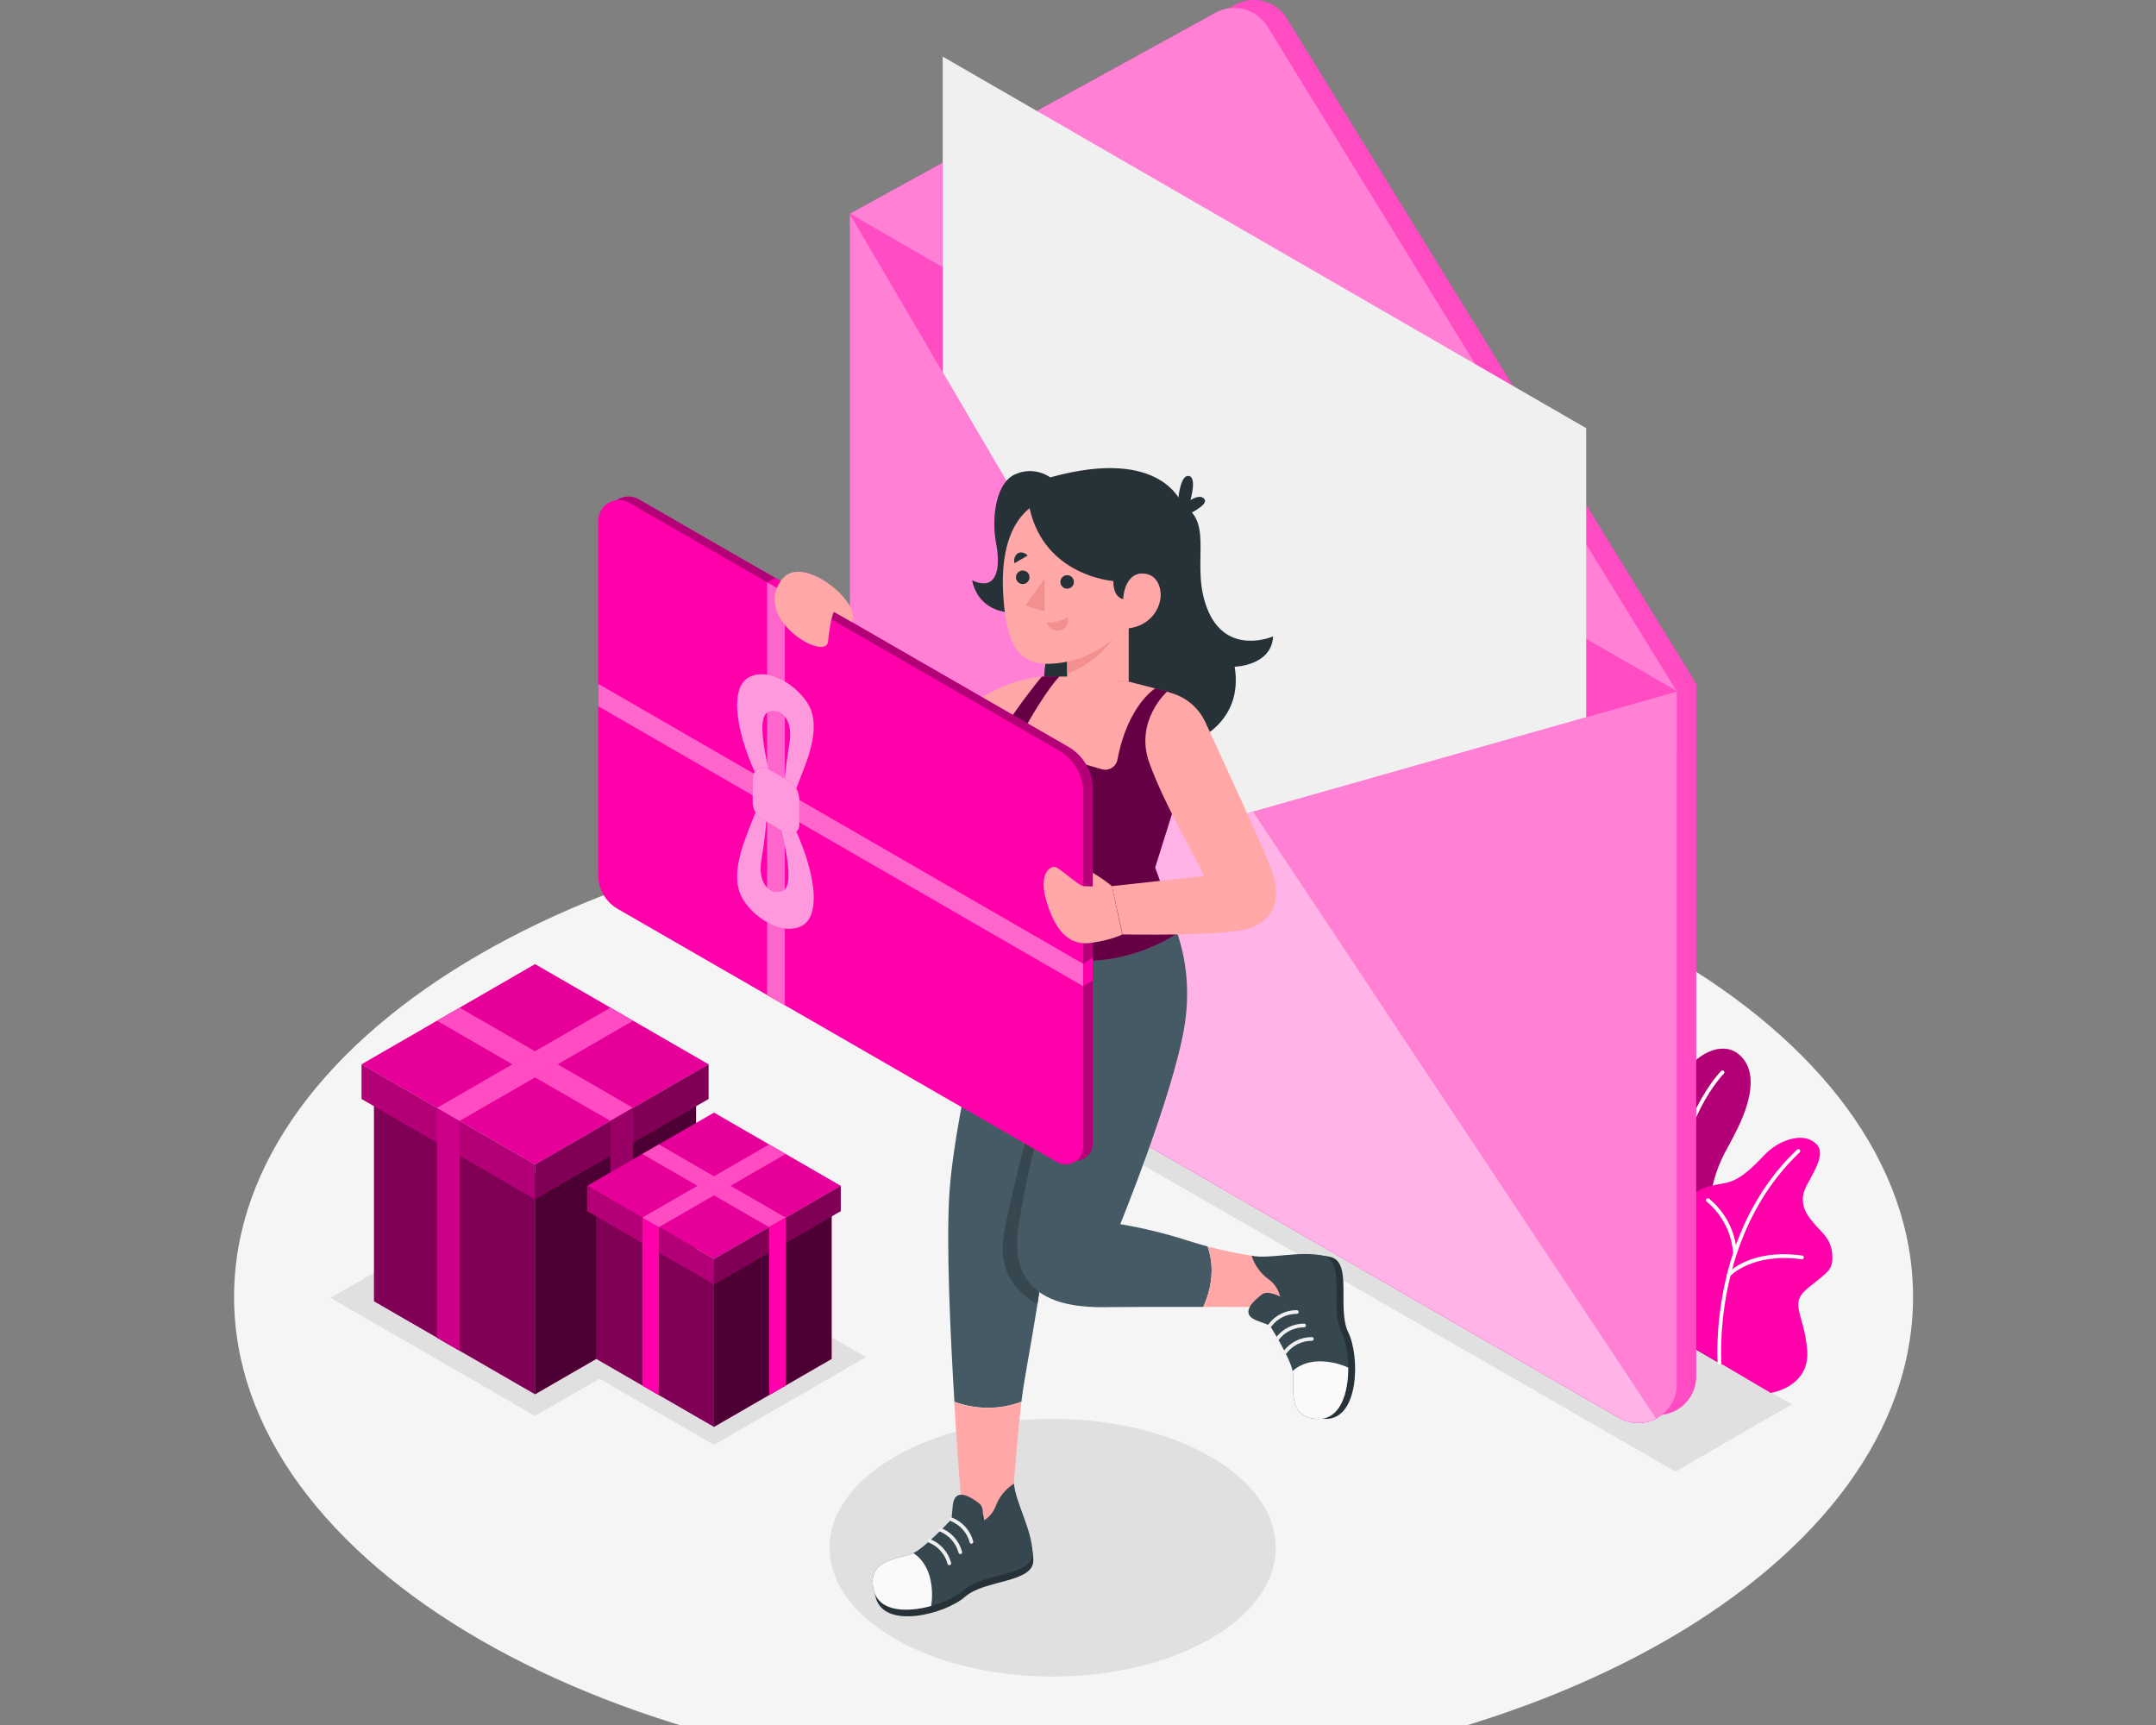 <svg width="350" height="280" viewBox="0 0 350 280" fill="none" xmlns="http://www.w3.org/2000/svg">
<rect x="0" y="0" width="350" height="280" fill="#808080" stroke="none"/>
<g clip-path="url(#clip0_286_1650)">
<path d="M174.28 289.201C249.545 289.201 310.56 253.973 310.56 210.517C310.56 167.061 249.545 131.833 174.28 131.833C99.015 131.833 38 167.061 38 210.517C38 253.973 99.015 289.201 174.28 289.201Z" fill="#F5F5F5"/>
<path d="M86.86 229.834L53.654 210.667L86.86 191.493L120.066 210.667L86.86 229.834Z" fill="#E0E0E0"/>
<path d="M115.91 234.52L91.246 220.288L115.91 206.05L140.568 220.288L115.91 234.52Z" fill="#E0E0E0"/>
<path d="M170.885 272.131C190.885 272.131 207.098 262.77 207.098 251.223C207.098 239.675 190.885 230.314 170.885 230.314C150.885 230.314 134.672 239.675 134.672 251.223C134.672 262.77 150.885 272.131 170.885 272.131Z" fill="#E0E0E0"/>
<path d="M271.988 238.856L131.303 157.876L150.189 146.976L290.868 227.956L271.988 238.856Z" fill="#E0E0E0"/>
<path d="M271.07 216.606L279.531 221.523C279.531 221.523 275.263 207.896 277.659 194.189C278.551 189.016 280.43 186.445 281.097 185.067C281.765 183.688 286.862 175.14 282.345 171.197C277.828 167.253 267.321 175.096 267.795 196.204C268.023 203.116 269.124 209.971 271.07 216.606Z" fill="#FF00AA"/>
<path opacity="0.3" d="M271.07 216.606L279.531 221.523C279.531 221.523 275.263 207.896 277.659 194.189C278.551 189.016 280.43 186.445 281.097 185.067C281.765 183.688 286.862 175.14 282.345 171.197C277.828 167.253 267.321 175.096 267.795 196.204C268.023 203.116 269.124 209.971 271.07 216.606Z" fill="black"/>
<path d="M275.001 219.202C274.938 219.201 274.877 219.18 274.826 219.144C274.774 219.107 274.736 219.056 274.714 218.996C274.683 218.909 271.488 210.043 271.657 195.811C271.825 181.579 279.337 173.892 279.412 173.836C279.47 173.779 279.548 173.747 279.63 173.748C279.711 173.748 279.789 173.781 279.846 173.839C279.903 173.897 279.935 173.975 279.934 174.056C279.934 174.138 279.901 174.215 279.843 174.273C279.768 174.341 272.437 181.803 272.275 195.836C272.112 209.868 275.263 218.722 275.294 218.803C275.308 218.841 275.314 218.881 275.312 218.922C275.31 218.962 275.3 219.002 275.283 219.038C275.266 219.075 275.241 219.108 275.211 219.135C275.181 219.162 275.145 219.183 275.107 219.196C275.073 219.207 275.036 219.209 275.001 219.202Z" fill="white"/>
<path d="M273.486 217.879L287.462 226.103C287.462 226.103 293.858 225.154 293.371 219.133C292.884 213.112 290.289 211.69 293.527 209.044C296.765 206.399 297.601 206.224 297.445 203.629C297.289 201.033 295.542 199.885 294.725 198.874C293.908 197.863 291.605 195.692 293.221 192.566C294.837 189.44 297.015 186.414 293.777 184.979C291.842 184.124 288.592 185.198 286.433 187.475C284.274 189.752 282.502 191.406 280.456 191.936C278.409 192.466 274.154 192.51 274.297 196.029C274.441 199.548 275.358 200.765 274.503 202.331C272.862 205.282 265.999 206.867 273.486 217.879Z" fill="#FF00AA"/>
<path d="M279.144 221.536C279.067 221.535 278.994 221.505 278.938 221.454C278.881 221.402 278.846 221.331 278.838 221.255C278.838 221.043 277.303 200.247 291.754 186.589C291.814 186.542 291.889 186.519 291.965 186.524C292.042 186.53 292.113 186.564 292.165 186.619C292.218 186.675 292.248 186.748 292.249 186.825C292.25 186.901 292.222 186.975 292.172 187.032C277.94 200.484 279.431 220.999 279.45 221.205C279.455 221.286 279.428 221.366 279.376 221.427C279.324 221.489 279.249 221.528 279.169 221.536H279.144Z" fill="white"/>
<path d="M281.645 203.679C281.569 203.679 281.495 203.65 281.44 203.598C281.384 203.546 281.35 203.474 281.346 203.398C281.231 201.79 280.793 200.222 280.058 198.787C279.322 197.353 278.304 196.081 277.065 195.05C277.033 195.027 277.005 194.998 276.983 194.964C276.962 194.93 276.948 194.892 276.941 194.852C276.935 194.813 276.937 194.772 276.946 194.733C276.956 194.694 276.973 194.658 276.997 194.626C277.043 194.56 277.114 194.515 277.193 194.501C277.273 194.487 277.355 194.505 277.421 194.551C278.745 195.627 279.831 196.966 280.61 198.484C281.39 200.001 281.846 201.664 281.951 203.367C281.954 203.407 281.95 203.448 281.937 203.486C281.925 203.524 281.905 203.56 281.879 203.591C281.853 203.621 281.821 203.647 281.785 203.665C281.749 203.683 281.71 203.694 281.67 203.698L281.645 203.679Z" fill="white"/>
<path d="M280.617 207.235C280.54 207.235 280.467 207.206 280.411 207.154C280.354 207.097 280.322 207.019 280.322 206.939C280.322 206.858 280.354 206.781 280.411 206.724C280.561 206.555 284.155 202.649 292.559 203.797C292.639 203.808 292.712 203.85 292.761 203.915C292.81 203.979 292.832 204.06 292.821 204.14C292.816 204.181 292.804 204.219 292.784 204.254C292.764 204.289 292.737 204.32 292.705 204.345C292.673 204.369 292.636 204.387 292.597 204.397C292.558 204.407 292.518 204.409 292.478 204.403C284.442 203.298 280.898 207.098 280.866 207.135C280.834 207.169 280.795 207.195 280.752 207.212C280.709 207.23 280.663 207.237 280.617 207.235Z" fill="white"/>
<path d="M275.355 110.981L208.906 3.009C208.058 1.625 206.709 0.622 205.14 0.208C203.571 -0.205 201.903 0.002 200.483 0.787L141.115 33.45L275.355 110.981Z" fill="#FF00AA"/>
<path d="M275.355 110.98L141.115 33.45V150.332C141.116 152.299 141.636 154.231 142.622 155.934C143.607 157.636 145.025 159.048 146.731 160.028L265.996 228.879C266.949 229.416 268.026 229.695 269.12 229.688C270.214 229.681 271.287 229.387 272.233 228.838C273.178 228.288 273.964 227.5 274.512 226.553C275.059 225.606 275.35 224.532 275.355 223.438V110.98Z" fill="#FF00AA"/>
<g opacity="0.3">
<path d="M275.357 110.981L208.908 3.009C208.06 1.625 206.711 0.622 205.142 0.208C203.573 -0.205 201.904 0.002 200.485 0.787L141.117 33.45L275.357 110.981Z" fill="white"/>
<path d="M275.357 110.98L141.117 33.45V150.332C141.118 152.299 141.638 154.231 142.624 155.934C143.609 157.636 145.027 159.048 146.733 160.028L265.998 228.879C266.951 229.416 268.028 229.695 269.122 229.688C270.216 229.681 271.289 229.387 272.235 228.838C273.18 228.288 273.966 227.5 274.514 226.553C275.061 225.606 275.352 224.532 275.357 223.438V110.98Z" fill="white"/>
</g>
<path d="M272.236 112.241L205.75 4.263C204.902 2.889 203.56 1.893 202 1.48C200.439 1.066 198.78 1.267 197.364 2.042L137.959 34.698L272.236 112.241Z" fill="#FF00AA"/>
<path opacity="0.5" d="M272.236 112.241L205.75 4.263C204.902 2.889 203.56 1.893 202 1.48C200.439 1.066 198.78 1.267 197.364 2.042L137.959 34.698L272.236 112.241Z" fill="white"/>
<path d="M272.236 112.241L137.959 34.698V151.586C137.963 153.554 138.484 155.485 139.47 157.188C140.455 158.891 141.871 160.305 143.574 161.288L262.808 230.133C263.763 230.684 264.845 230.973 265.947 230.973C267.049 230.973 268.132 230.683 269.086 230.133C270.041 229.582 270.833 228.79 271.385 227.837C271.937 226.883 272.228 225.801 272.23 224.699L272.236 112.241Z" fill="#FF00AA"/>
<path opacity="0.5" d="M272.236 112.241L137.959 34.698V151.586C137.963 153.554 138.484 155.485 139.47 157.188C140.455 158.891 141.871 160.305 143.574 161.288L262.808 230.133C263.763 230.684 264.845 230.973 265.947 230.973C267.049 230.973 268.132 230.683 269.086 230.133C270.041 229.582 270.833 228.79 271.385 227.837C271.937 226.883 272.228 225.801 272.23 224.699L272.236 112.241Z" fill="white"/>
<path d="M143.562 161.288L262.808 230.133C263.726 230.671 264.767 230.963 265.831 230.981C266.894 230.998 267.944 230.741 268.879 230.233L197.707 123.072L137.959 151.586C137.962 153.552 138.481 155.483 139.464 157.186C140.447 158.888 141.86 160.303 143.562 161.288Z" fill="#FF00AA"/>
<path opacity="0.7" d="M143.562 161.288L262.808 230.133C263.726 230.671 264.767 230.963 265.831 230.981C266.894 230.998 267.944 230.741 268.879 230.233L197.707 123.072L137.959 151.586C137.962 153.552 138.481 155.483 139.464 157.186C140.447 158.888 141.86 160.303 143.562 161.288Z" fill="white"/>
<path d="M137.959 34.717L196.097 133.823L272.23 112.241L137.959 34.717Z" fill="#FF00AA"/>
<path opacity="0.3" d="M137.959 34.717L196.097 133.823L272.23 112.241L137.959 34.717Z" fill="white"/>
<path d="M257.498 69.501V116.415L196.097 133.817L153.039 60.417V9.186L257.498 69.501Z" fill="#F0F0F0"/>
<path d="M86.857 226.314L60.721 211.221V175.389L86.857 190.482V226.314Z" fill="#FF00AA"/>
<path d="M86.857 226.314V190.482L112.994 175.389V211.221L86.857 226.314Z" fill="#FF00AA"/>
<path opacity="0.5" d="M86.857 226.314L60.721 211.221V175.389L86.857 190.482V226.314Z" fill="black"/>
<path opacity="0.7" d="M86.857 226.314V190.482L112.994 175.389V211.221L86.857 226.314Z" fill="black"/>
<path d="M86.858 189.022L58.693 172.756L86.858 156.496L115.022 172.756L86.858 189.022Z" fill="#FF00AA"/>
<path opacity="0.1" d="M86.858 189.022L58.693 172.756L86.858 156.496L115.022 172.756L86.858 189.022Z" fill="black"/>
<path d="M70.941 165.687L99.106 181.947L102.775 179.831L74.61 163.565L70.941 165.687Z" fill="#FF00AA"/>
<path opacity="0.3" d="M70.941 165.687L99.106 181.947L102.775 179.831L74.61 163.565L70.941 165.687Z" fill="white"/>
<path d="M86.858 194.644L58.693 178.384V172.756L86.858 189.022V194.644Z" fill="#FF00AA"/>
<path d="M86.857 194.644V189.022L115.022 172.756V178.384L86.857 194.644Z" fill="#FF00AA"/>
<path opacity="0.3" d="M86.858 194.644L58.693 178.384V172.756L86.858 189.022V194.644Z" fill="black"/>
<path opacity="0.5" d="M86.857 194.644V189.022L115.022 172.756V178.384L86.857 194.644Z" fill="black"/>
<path d="M74.61 219.264L70.941 217.161V179.831L74.61 181.946V219.264Z" fill="#FF00AA"/>
<path d="M99.106 219.264L102.774 217.161V179.831L99.106 181.946V219.264Z" fill="#FF00AA"/>
<path opacity="0.2" d="M74.61 219.264L70.941 217.161V179.831L74.61 181.946V219.264Z" fill="black"/>
<path opacity="0.4" d="M99.106 219.264L102.774 217.161V179.831L99.106 181.946V219.264Z" fill="black"/>
<path d="M102.775 165.687L74.61 181.947L70.941 179.831L99.106 163.565L102.775 165.687Z" fill="#FF00AA"/>
<path opacity="0.3" d="M102.775 165.687L74.61 181.947L70.941 179.831L99.106 163.565L102.775 165.687Z" fill="white"/>
<path d="M115.907 231.605L96.809 220.58V194.4L115.907 205.425V231.605Z" fill="#FF00AA"/>
<path d="M115.908 231.605V205.425L135.001 194.4V220.58L115.908 231.605Z" fill="#FF00AA"/>
<path opacity="0.5" d="M115.907 231.605L96.809 220.58V194.4L115.907 205.425V231.605Z" fill="black"/>
<path opacity="0.7" d="M115.908 231.605V205.425L135.001 194.4V220.58L115.908 231.605Z" fill="black"/>
<path d="M115.908 204.358L95.324 192.478L115.908 180.599L136.485 192.478L115.908 204.358Z" fill="#FF00AA"/>
<path opacity="0.1" d="M115.908 204.358L95.324 192.478L115.908 180.599L136.485 192.478L115.908 204.358Z" fill="black"/>
<path d="M104.279 187.313L124.857 199.192L127.54 197.645L106.956 185.765L104.279 187.313Z" fill="#FF00AA"/>
<path opacity="0.3" d="M104.279 187.313L124.857 199.192L127.54 197.645L106.956 185.765L104.279 187.313Z" fill="white"/>
<path d="M115.908 208.469L95.324 196.584V192.478L115.908 204.358V208.469Z" fill="#FF00AA"/>
<path d="M115.908 208.469V204.358L136.486 192.478V196.584L115.908 208.469Z" fill="#FF00AA"/>
<path opacity="0.3" d="M115.908 208.469L95.324 196.584V192.478L115.908 204.358V208.469Z" fill="black"/>
<path opacity="0.5" d="M115.908 208.469V204.358L136.486 192.478V196.584L115.908 208.469Z" fill="black"/>
<path d="M106.956 226.452L104.279 224.917V197.645L106.956 199.192V226.452Z" fill="#FF00AA"/>
<path d="M124.854 226.452L127.536 224.917V197.645L124.854 199.192V226.452Z" fill="#FF00AA"/>
<path d="M127.54 187.313L106.956 199.192L104.279 197.645L124.857 185.765L127.54 187.313Z" fill="#FF00AA"/>
<path opacity="0.3" d="M127.54 187.313L106.956 199.192L104.279 197.645L124.857 185.765L127.54 187.313Z" fill="white"/>
<path d="M137.041 100.099L148.272 119.122L161.037 112.29C163.539 110.948 166.28 110.113 169.105 109.832L161.237 125.599L148.658 131.732C147.471 132.322 146.119 132.495 144.821 132.223C143.523 131.952 142.354 131.251 141.502 130.235C140.079 128.506 138.507 125.68 137.041 121.1C132.867 108.048 130.92 101.234 130.92 101.234L133.291 97.572L137.041 100.099Z" fill="#FFA8A7"/>
<path d="M165.823 227.531C165.86 227.225 165.892 226.907 165.929 226.651C166.553 221.529 170.184 204.813 169.673 197.326L180.76 155.154L162.522 152.091C162.522 152.091 155.035 179.132 154.112 193.894C153.606 202.006 154.255 216.312 154.935 227.525C158.447 228.83 162.31 228.832 165.823 227.531Z" fill="#455A64"/>
<path d="M159.592 248.164L164.583 240.821C164.583 240.821 165.207 232.741 165.8 227.531C162.291 228.844 158.428 228.855 154.912 227.562C155.474 236.728 156.054 243.84 156.054 243.84L159.592 248.164Z" fill="#FFA8A7"/>
<path d="M168.543 153.114L165.523 153.464C163.027 164.694 170.852 169.917 170.852 169.917C170.852 169.917 165.455 187.206 163.04 199.922C161.867 206.105 164.731 209.68 168.418 211.664C169.254 206.292 169.916 200.827 169.666 197.314L180.753 155.142L168.543 153.114Z" fill="#37474F"/>
<path d="M164.75 242.037C163.359 242.914 162.302 244.232 161.749 245.781C161.329 246.801 160.566 247.642 159.59 248.158C159.59 248.158 160.096 245.962 159.21 245.282C158.324 244.601 155.204 242.162 154.873 245.612C154.767 246.692 154.668 247.771 154.668 247.771C154.668 247.771 150.525 252.263 148.509 253.243C146.494 254.223 140.766 254.098 142.17 259.326C143.574 264.555 153.432 262.016 156.67 259.183C159.909 256.35 167.864 256.974 167.751 253.193C167.639 249.412 165 245.069 164.75 242.037Z" fill="#263238"/>
<path d="M164.607 240.821C163.207 241.704 162.145 243.034 161.594 244.596C161.167 245.624 160.395 246.472 159.41 246.992C159.41 246.992 159.922 244.783 159.029 244.09C158.137 243.398 154.999 240.971 154.662 244.427L154.456 246.605C154.456 246.605 150.288 251.122 148.26 252.108C146.232 253.094 140.461 252.969 141.877 258.235C143.294 263.501 153.214 260.943 156.477 258.091C159.741 255.24 167.746 255.864 167.627 252.058C167.509 248.252 164.863 243.872 164.607 240.821Z" fill="#37474F"/>
<path d="M157.699 250.579C157.635 250.578 157.574 250.557 157.524 250.519C157.473 250.481 157.436 250.428 157.418 250.367C157.213 249.592 156.831 248.876 156.302 248.275C155.772 247.674 155.109 247.205 154.367 246.904C154.329 246.894 154.293 246.875 154.262 246.85C154.231 246.826 154.206 246.795 154.187 246.76C154.168 246.725 154.157 246.686 154.153 246.647C154.15 246.607 154.155 246.568 154.167 246.53C154.191 246.455 154.244 246.392 154.315 246.356C154.385 246.32 154.466 246.313 154.541 246.336C155.377 246.663 156.124 247.182 156.723 247.85C157.321 248.519 157.754 249.319 157.986 250.186C157.998 250.223 158.003 250.263 158 250.302C157.997 250.341 157.986 250.379 157.968 250.414C157.95 250.449 157.925 250.48 157.895 250.505C157.865 250.53 157.83 250.549 157.792 250.56L157.699 250.579Z" fill="#F0F0F0"/>
<path d="M155.897 252.257C155.832 252.258 155.769 252.238 155.718 252.2C155.666 252.162 155.628 252.107 155.61 252.045C155.406 251.271 155.024 250.555 154.494 249.955C153.964 249.355 153.302 248.887 152.559 248.589C152.484 248.564 152.421 248.512 152.384 248.442C152.346 248.372 152.338 248.29 152.359 248.214C152.371 248.177 152.389 248.141 152.414 248.111C152.439 248.08 152.47 248.055 152.505 248.037C152.54 248.018 152.578 248.007 152.617 248.003C152.656 247.999 152.696 248.003 152.734 248.015C153.571 248.341 154.319 248.86 154.917 249.53C155.516 250.2 155.948 251.002 156.178 251.871C156.201 251.946 156.194 252.027 156.158 252.097C156.122 252.168 156.059 252.221 155.984 252.245L155.897 252.257Z" fill="#F0F0F0"/>
<path d="M154.112 254.054C154.048 254.053 153.985 254.032 153.934 253.994C153.882 253.956 153.844 253.903 153.825 253.842C153.623 253.067 153.242 252.35 152.712 251.75C152.182 251.149 151.518 250.682 150.774 250.385C150.698 250.361 150.636 250.308 150.6 250.238C150.564 250.168 150.557 250.086 150.58 250.011C150.591 249.973 150.61 249.938 150.635 249.908C150.66 249.877 150.691 249.852 150.726 249.834C150.761 249.815 150.799 249.804 150.838 249.8C150.877 249.796 150.917 249.8 150.954 249.811C151.791 250.139 152.538 250.659 153.136 251.329C153.735 251.999 154.167 252.8 154.399 253.667C154.41 253.705 154.414 253.745 154.41 253.784C154.407 253.823 154.395 253.861 154.376 253.896C154.358 253.931 154.333 253.962 154.302 253.987C154.272 254.012 154.237 254.03 154.199 254.042L154.112 254.054Z" fill="#F0F0F0"/>
<path d="M148.26 252.107C146.232 253.093 140.461 252.968 141.877 258.234C142.795 261.629 147.243 261.772 151.162 260.68C151.412 259.127 151.342 257.539 150.956 256.013C150.163 253.075 148.26 252.107 148.26 252.107Z" fill="#FAFAFA"/>
<path d="M204.414 204.021C204.898 205.593 205.899 206.956 207.253 207.89C208.128 208.564 208.741 209.521 208.988 210.597C208.988 210.597 206.997 209.537 206.105 210.217C205.213 210.897 202.081 213.28 205.306 214.491L207.334 215.252C207.334 215.252 210.591 220.412 211.015 222.614C211.44 224.817 209.83 230.314 215.246 230.314C220.661 230.314 220.768 220.137 218.877 216.275C216.987 212.413 219.651 204.895 215.969 204.021C212.288 203.148 207.403 204.564 204.414 204.021Z" fill="#263238"/>
<path d="M196.035 202.324C194.955 202.037 193.838 201.7 192.715 201.344C189.165 200.204 185.537 199.322 181.859 198.705C181.859 198.705 190.382 177.828 192.254 166.753C194.125 155.678 189.702 148.179 189.702 148.179L165.087 152.546C163.216 163.877 172.743 169.673 172.743 169.673C172.369 169.58 167.296 186.27 165.331 199.067C163.365 211.864 174.602 212.276 179.987 212.169C182.558 212.132 189.153 212.126 195.336 212.138C197.364 207.633 196.696 204.158 196.035 202.324Z" fill="#455A64"/>
<path d="M203.602 203.903C201.058 203.511 198.535 202.984 196.046 202.324C196.708 204.159 197.344 207.634 195.348 212.132L208.369 212.164C208.357 205.775 203.602 203.903 203.602 203.903Z" fill="#FFA8A7"/>
<path d="M203.196 203.84C203.687 205.422 204.696 206.793 206.06 207.734C206.94 208.413 207.557 209.377 207.807 210.46C207.807 210.46 205.804 209.393 204.905 210.08C204.007 210.766 200.85 213.162 204.094 214.378L206.141 215.146C206.141 215.146 209.423 220.343 209.847 222.558C210.271 224.773 208.655 230.314 214.108 230.314C219.562 230.314 219.668 220.069 217.758 216.182C215.849 212.295 218.538 204.72 214.832 203.84C211.126 202.96 206.209 204.408 203.196 203.84Z" fill="#37474F"/>
<path d="M206.143 215.445C206.088 215.446 206.034 215.431 205.987 215.401C205.954 215.381 205.924 215.354 205.901 215.322C205.878 215.29 205.862 215.254 205.853 215.215C205.844 215.177 205.843 215.137 205.85 215.098C205.857 215.059 205.872 215.022 205.894 214.989C206.425 214.266 207.119 213.678 207.92 213.273C208.722 212.869 209.607 212.659 210.505 212.662C210.544 212.66 210.584 212.665 210.621 212.678C210.658 212.692 210.693 212.712 210.722 212.739C210.751 212.766 210.774 212.798 210.791 212.834C210.807 212.871 210.816 212.91 210.817 212.949C210.818 212.989 210.812 213.028 210.799 213.065C210.785 213.102 210.764 213.136 210.738 213.165C210.711 213.194 210.679 213.217 210.643 213.234C210.608 213.25 210.569 213.26 210.53 213.261C209.729 213.255 208.938 213.437 208.22 213.792C207.503 214.148 206.879 214.667 206.399 215.308C206.371 215.35 206.333 215.385 206.289 215.409C206.244 215.433 206.194 215.445 206.143 215.445Z" fill="#F0F0F0"/>
<path d="M207.346 217.635C207.289 217.634 207.233 217.617 207.184 217.585C207.117 217.543 207.07 217.476 207.052 217.399C207.035 217.321 207.049 217.241 207.091 217.173C207.624 216.451 208.32 215.864 209.122 215.46C209.924 215.056 210.81 214.845 211.708 214.846C211.786 214.846 211.861 214.877 211.917 214.932C211.973 214.987 212.005 215.061 212.007 215.139C212.009 215.218 211.98 215.294 211.926 215.351C211.872 215.408 211.798 215.442 211.72 215.445C210.92 215.445 210.13 215.63 209.412 215.985C208.695 216.34 208.069 216.855 207.583 217.492C207.559 217.534 207.525 217.569 207.483 217.594C207.442 217.619 207.395 217.633 207.346 217.635Z" fill="#F0F0F0"/>
<path d="M208.594 219.819C208.54 219.821 208.486 219.808 208.439 219.782C208.392 219.756 208.353 219.717 208.327 219.67C208.3 219.622 208.287 219.569 208.289 219.515C208.291 219.461 208.308 219.409 208.338 219.364C208.871 218.64 209.566 218.052 210.369 217.648C211.171 217.244 212.057 217.034 212.955 217.036C212.995 217.034 213.034 217.039 213.072 217.052C213.109 217.066 213.143 217.086 213.173 217.113C213.202 217.14 213.225 217.172 213.241 217.208C213.258 217.245 213.266 217.284 213.267 217.323C213.269 217.402 213.24 217.479 213.187 217.537C213.133 217.595 213.059 217.63 212.98 217.635C212.179 217.631 211.388 217.814 210.67 218.169C209.952 218.524 209.326 219.042 208.844 219.682C208.817 219.724 208.78 219.759 208.737 219.783C208.693 219.807 208.644 219.819 208.594 219.819Z" fill="#F0F0F0"/>
<path d="M209.842 222.558C210.272 224.773 208.65 230.314 214.103 230.314C217.622 230.314 218.908 226.052 218.87 221.984C217.438 221.335 215.887 220.989 214.315 220.967C211.258 220.967 209.842 222.558 209.842 222.558Z" fill="#FAFAFA"/>
<path d="M191.123 83.053C191.123 83.053 191.235 77.368 192.826 77.256C194.417 77.144 193.263 81.174 193.263 81.174C193.263 81.174 194.923 80.07 195.553 81.062C196.183 82.054 192.483 83.677 192.483 83.677L191.123 83.053Z" fill="#263238"/>
<path d="M157.82 94.19C157.82 94.19 158.95 103.605 173.238 97.247C173.238 97.247 159.68 122.248 183.994 122.248C194.67 122.248 201.883 117.026 200.435 108.222C200.435 108.222 206.412 108.091 206.674 103.299C206.674 103.299 199.356 106.5 196.174 99.262C192.992 92.025 197.359 84.868 191.937 81.973C191.937 81.973 188.911 72.358 170.499 77.487C169.697 76.937 168.771 76.597 167.804 76.498C166.837 76.398 165.861 76.543 164.964 76.919C161.714 78.167 160.884 83.901 161.714 88.244C162.544 92.586 161.645 96.018 157.82 94.19Z" fill="#263238"/>
<path d="M187.518 111.747L190.407 112.533V131.619L187.518 140.822C188.858 144.375 189.938 148.02 190.75 151.729C186.311 154.476 181.202 155.949 175.981 155.984C167.409 155.984 162.523 152.103 162.523 152.103L161.437 139.4C161.437 139.4 155.08 135.338 158.199 127.227C161.319 119.116 169.124 109.832 169.124 109.832H171.932C171.932 109.832 178.44 113.75 187.518 111.747Z" fill="#FF00AA"/>
<path opacity="0.6" d="M187.518 111.747L190.407 112.533V131.619L187.518 140.822C188.858 144.375 189.938 148.02 190.75 151.729C186.311 154.476 181.202 155.949 175.981 155.984C167.409 155.984 162.523 152.103 162.523 152.103L161.437 139.4C161.437 139.4 155.08 135.338 158.199 127.227C161.319 119.116 169.124 109.832 169.124 109.832H171.932C171.932 109.832 178.44 113.75 187.518 111.747Z" fill="black"/>
<path d="M183.232 110.643L187.518 111.747C187.518 111.747 183.07 114.474 181.404 123.296C181.352 123.573 181.242 123.837 181.082 124.069C180.922 124.301 180.715 124.497 180.475 124.644C180.234 124.792 179.966 124.888 179.686 124.925C179.407 124.963 179.123 124.941 178.852 124.862L167.334 121.474C167.045 121.386 166.78 121.235 166.558 121.031C166.336 120.826 166.162 120.575 166.05 120.294C165.938 120.014 165.891 119.712 165.911 119.411C165.931 119.11 166.019 118.817 166.167 118.554C167.59 116.021 170.005 111.947 171.958 109.819H175.795L183.232 110.643Z" fill="#FFA8A7"/>
<path d="M183.232 110.643L173.236 109.894V97.247H183.232V110.643Z" fill="#FFA8A7"/>
<path d="M173.236 109.345C175.279 108.587 177.147 107.422 178.726 105.921C180.304 104.419 181.561 102.612 182.421 100.61V97.247H173.236V109.345Z" fill="#F28F8F"/>
<path d="M170.903 80.868C170.903 80.868 161.762 81.405 162.892 97.041C163.416 104.266 165.107 108.01 170.672 107.735C176.98 107.429 185.933 103.093 185.347 90.72C184.76 78.348 170.903 80.868 170.903 80.868Z" fill="#FFA8A7"/>
<path d="M183.232 97.247C183.232 97.247 180.736 97.908 180.736 94.314C180.736 94.314 169.599 93.559 167.141 82.509C167.141 82.509 168.239 79.196 175.189 79.196C182.14 79.196 187.993 85.348 186.177 93.803L183.232 97.247Z" fill="#263238"/>
<path d="M169.594 93.89V99.262L166.449 98.301L169.594 93.89Z" fill="#F28F8F"/>
<path d="M173.237 95.556C173.843 95.556 174.335 95.064 174.335 94.458C174.335 93.852 173.843 93.36 173.237 93.36C172.63 93.36 172.139 93.852 172.139 94.458C172.139 95.064 172.63 95.556 173.237 95.556Z" fill="#263238"/>
<path d="M167.126 93.697C167.127 93.914 167.064 94.127 166.944 94.309C166.824 94.49 166.653 94.632 166.452 94.716C166.252 94.8 166.031 94.823 165.817 94.781C165.604 94.739 165.408 94.635 165.254 94.482C165.099 94.329 164.994 94.133 164.951 93.92C164.908 93.707 164.93 93.485 165.013 93.284C165.096 93.083 165.236 92.911 165.417 92.79C165.598 92.669 165.81 92.605 166.028 92.605C166.318 92.605 166.596 92.72 166.802 92.924C167.008 93.129 167.124 93.407 167.126 93.697Z" fill="#263238"/>
<path d="M164.694 91.419L166.84 90.171C166.84 90.171 166.016 89.317 165.199 89.828C164.967 90.014 164.795 90.264 164.705 90.547C164.615 90.83 164.611 91.134 164.694 91.419Z" fill="#263238"/>
<path d="M169.865 101.047C171.113 101.132 172.354 100.799 173.39 100.099C173.39 100.099 173.628 101.97 172.074 102.314C170.52 102.657 169.865 101.047 169.865 101.047Z" fill="#F28F8F"/>
<path d="M182.345 97.653C182.307 96.743 182.476 95.836 182.838 95.001C183.256 94.071 183.992 93.129 185.271 93.098C188.079 93.017 188.46 95.725 188.422 96.686C188.322 99.213 186.276 101.945 182.464 102.051L182.345 97.653Z" fill="#FFA8A7"/>
<path d="M189.452 112.271C189.452 112.271 184.118 117.032 186.588 123.852C189.059 130.671 194.076 139.144 195.492 142.17C195.492 142.17 183.525 143.531 180.518 143.83L182.221 151.673C182.221 151.673 199.261 152.016 202.923 150.668C206.586 149.321 208.289 146.089 206.373 141.06C204.938 137.316 198.693 123.746 195.673 117.226C195.155 116.107 194.407 115.111 193.477 114.302C192.546 113.493 191.456 112.891 190.276 112.534L189.452 112.271Z" fill="#FFA8A7"/>
<path d="M98.664 83.951V141.465C98.664 142.58 98.958 143.674 99.515 144.639C100.073 145.604 100.874 146.406 101.84 146.962L173.124 188.042C173.56 188.292 174.054 188.423 174.557 188.421C175.059 188.42 175.552 188.285 175.986 188.032C176.421 187.779 176.78 187.416 177.029 186.98C177.278 186.543 177.408 186.049 177.405 185.546V128.126C177.405 126.724 177.036 125.347 176.335 124.134C175.634 122.92 174.625 121.913 173.411 121.212L103.699 81.043C103.189 80.749 102.61 80.594 102.021 80.594C101.431 80.594 100.853 80.749 100.342 81.044C99.832 81.338 99.408 81.762 99.114 82.272C98.819 82.783 98.664 83.362 98.664 83.951Z" fill="#FF00AA"/>
<path opacity="0.3" d="M98.664 83.951V141.465C98.664 142.58 98.958 143.674 99.515 144.639C100.073 145.604 100.874 146.406 101.84 146.962L173.124 188.042C173.56 188.292 174.054 188.423 174.557 188.421C175.059 188.42 175.552 188.285 175.986 188.032C176.421 187.779 176.78 187.416 177.029 186.98C177.278 186.543 177.408 186.049 177.405 185.546V128.126C177.405 126.724 177.036 125.347 176.335 124.134C175.634 122.92 174.625 121.913 173.411 121.212L103.699 81.043C103.189 80.749 102.61 80.594 102.021 80.594C101.431 80.594 100.853 80.749 100.342 81.044C99.832 81.338 99.408 81.762 99.114 82.272C98.819 82.783 98.664 83.362 98.664 83.951Z" fill="black"/>
<path d="M97.109 84.531V142.046C97.111 143.158 97.404 144.251 97.96 145.215C98.516 146.178 99.316 146.979 100.279 147.536L171.57 188.616C172.005 188.868 172.5 189.001 173.003 189C173.506 188.999 174 188.865 174.435 188.612C174.87 188.359 175.23 187.994 175.478 187.557C175.727 187.119 175.855 186.624 175.85 186.121V128.7C175.849 127.298 175.48 125.922 174.779 124.708C174.078 123.495 173.07 122.487 171.857 121.787L102.145 81.618C101.634 81.323 101.054 81.168 100.464 81.168C99.875 81.168 99.295 81.324 98.785 81.619C98.274 81.915 97.851 82.34 97.557 82.851C97.262 83.362 97.108 83.942 97.109 84.531Z" fill="#FF00AA"/>
<path d="M124.531 94.521L125.885 93.828L128.624 95.407L127.414 96.18L124.531 94.521Z" fill="#FF00AA"/>
<path d="M124.531 161.512L127.414 163.172V96.18L124.531 94.52V161.512Z" fill="#FF00AA"/>
<path opacity="0.4" d="M124.531 161.512L127.414 163.172V96.18L124.531 94.52V161.512Z" fill="white"/>
<path d="M138.259 100.953L135.382 99.293C135.382 99.293 134.827 100.117 134.422 104.148C134.085 107.511 121.868 100.404 127.009 93.946C130.247 89.897 139.962 97.715 138.259 100.953Z" fill="#FFA8A7"/>
<path d="M180.516 143.83C178.96 143.916 177.4 143.916 175.843 143.83C174.932 143.662 172.006 140.823 171.226 140.71C170.446 140.598 168.456 141.852 169.978 146.619C171.5 151.386 173.722 153.551 177.191 153.039C180.66 152.528 182.182 151.679 182.182 151.679L180.516 143.83Z" fill="#FFA8A7"/>
<path d="M180.516 143.83C179.526 143.041 178.483 142.32 177.396 141.671V145.134L180.516 143.83Z" fill="#FFA8A7"/>
<path d="M97.109 114.63L175.85 160.09V156.452L97.109 110.992V114.63Z" fill="#FF00AA"/>
<path opacity="0.4" d="M97.109 114.63L175.85 160.09V156.452L97.109 110.992V114.63Z" fill="white"/>
<path d="M125.461 127.483C125.461 127.483 122.192 116.446 124.737 115.572C126.79 114.867 128.874 116.745 128.125 120.844C127.68 123.478 127.376 126.134 127.214 128.8C127.392 128.903 127.59 128.967 127.794 128.985C127.999 129.004 128.205 128.977 128.398 128.906C128.591 128.836 128.766 128.724 128.911 128.578C129.056 128.433 129.167 128.257 129.236 128.063C130.484 124.613 133.235 119.222 131.594 115.104C130.428 112.172 125.505 108.204 121.817 109.813C118.13 111.423 119.503 119.434 123.452 127.234C123.452 127.234 124.182 128.993 125.461 127.483Z" fill="#FF00AA"/>
<path opacity="0.6" d="M125.461 127.483C125.461 127.483 122.192 116.446 124.737 115.572C126.79 114.867 128.874 116.745 128.125 120.844C127.68 123.478 127.376 126.134 127.214 128.8C127.392 128.903 127.59 128.967 127.794 128.985C127.999 129.004 128.205 128.977 128.398 128.906C128.591 128.836 128.766 128.724 128.911 128.578C129.056 128.433 129.167 128.257 129.236 128.063C130.484 124.613 133.235 119.222 131.594 115.104C130.428 112.172 125.505 108.204 121.817 109.813C118.13 111.423 119.503 119.434 123.452 127.234C123.452 127.234 124.182 128.993 125.461 127.483Z" fill="white"/>
<path d="M126.303 132.718C126.303 132.718 129.573 143.755 127.027 144.628C124.974 145.334 122.89 143.455 123.639 139.356C124.084 136.725 124.388 134.071 124.55 131.407C124.372 131.304 124.174 131.241 123.969 131.223C123.764 131.205 123.558 131.232 123.365 131.303C123.172 131.374 122.997 131.487 122.852 131.633C122.708 131.779 122.597 131.956 122.529 132.15C121.281 135.6 118.529 140.985 120.17 145.103C121.337 148.035 126.26 152.003 129.947 150.394C133.635 148.784 132.262 140.773 128.312 132.973C128.312 132.967 127.582 131.208 126.303 132.718Z" fill="#FF00AA"/>
<path opacity="0.6" d="M126.303 132.718C126.303 132.718 129.573 143.755 127.027 144.628C124.974 145.334 122.89 143.455 123.639 139.356C124.084 136.725 124.388 134.071 124.55 131.407C124.372 131.304 124.174 131.241 123.969 131.223C123.764 131.205 123.558 131.232 123.365 131.303C123.172 131.374 122.997 131.487 122.852 131.633C122.708 131.779 122.597 131.956 122.529 132.15C121.281 135.6 118.529 140.985 120.17 145.103C121.337 148.035 126.26 152.003 129.947 150.394C133.635 148.784 132.262 140.773 128.312 132.973C128.312 132.967 127.582 131.208 126.303 132.718Z" fill="white"/>
<path d="M127.545 135.195L123.839 133.054C123.337 132.765 122.92 132.349 122.629 131.847C122.339 131.346 122.186 130.776 122.186 130.197V126.353C122.185 126.049 122.265 125.751 122.417 125.488C122.568 125.224 122.787 125.006 123.05 124.854C123.313 124.702 123.612 124.622 123.916 124.623C124.22 124.623 124.518 124.703 124.781 124.856L127.951 126.684C128.498 127.001 128.953 127.456 129.271 128.003C129.588 128.55 129.757 129.171 129.76 129.804V133.903C129.762 134.163 129.695 134.419 129.566 134.645C129.437 134.871 129.251 135.059 129.026 135.19C128.802 135.321 128.546 135.39 128.286 135.391C128.026 135.392 127.771 135.324 127.545 135.195Z" fill="#FF00AA"/>
<path opacity="0.6" d="M127.545 135.195L123.839 133.054C123.337 132.765 122.92 132.349 122.629 131.847C122.339 131.346 122.186 130.776 122.186 130.197V126.353C122.185 126.049 122.265 125.751 122.417 125.488C122.568 125.224 122.787 125.006 123.05 124.854C123.313 124.702 123.612 124.622 123.916 124.623C124.22 124.623 124.518 124.703 124.781 124.856L127.951 126.684C128.498 127.001 128.953 127.456 129.271 128.003C129.588 128.55 129.757 129.171 129.76 129.804V133.903C129.762 134.163 129.695 134.419 129.566 134.645C129.437 134.871 129.251 135.059 129.026 135.19C128.802 135.321 128.546 135.39 128.286 135.391C128.026 135.392 127.771 135.324 127.545 135.195Z" fill="white"/>
<path d="M175.85 160.09L177.403 159.166V155.417L175.85 156.452V160.09Z" fill="#FF00AA"/>
</g>
<defs>
<clipPath id="clip0_286_1650">
<rect width="350" height="280" fill="white"/>
</clipPath>
</defs>
</svg>
